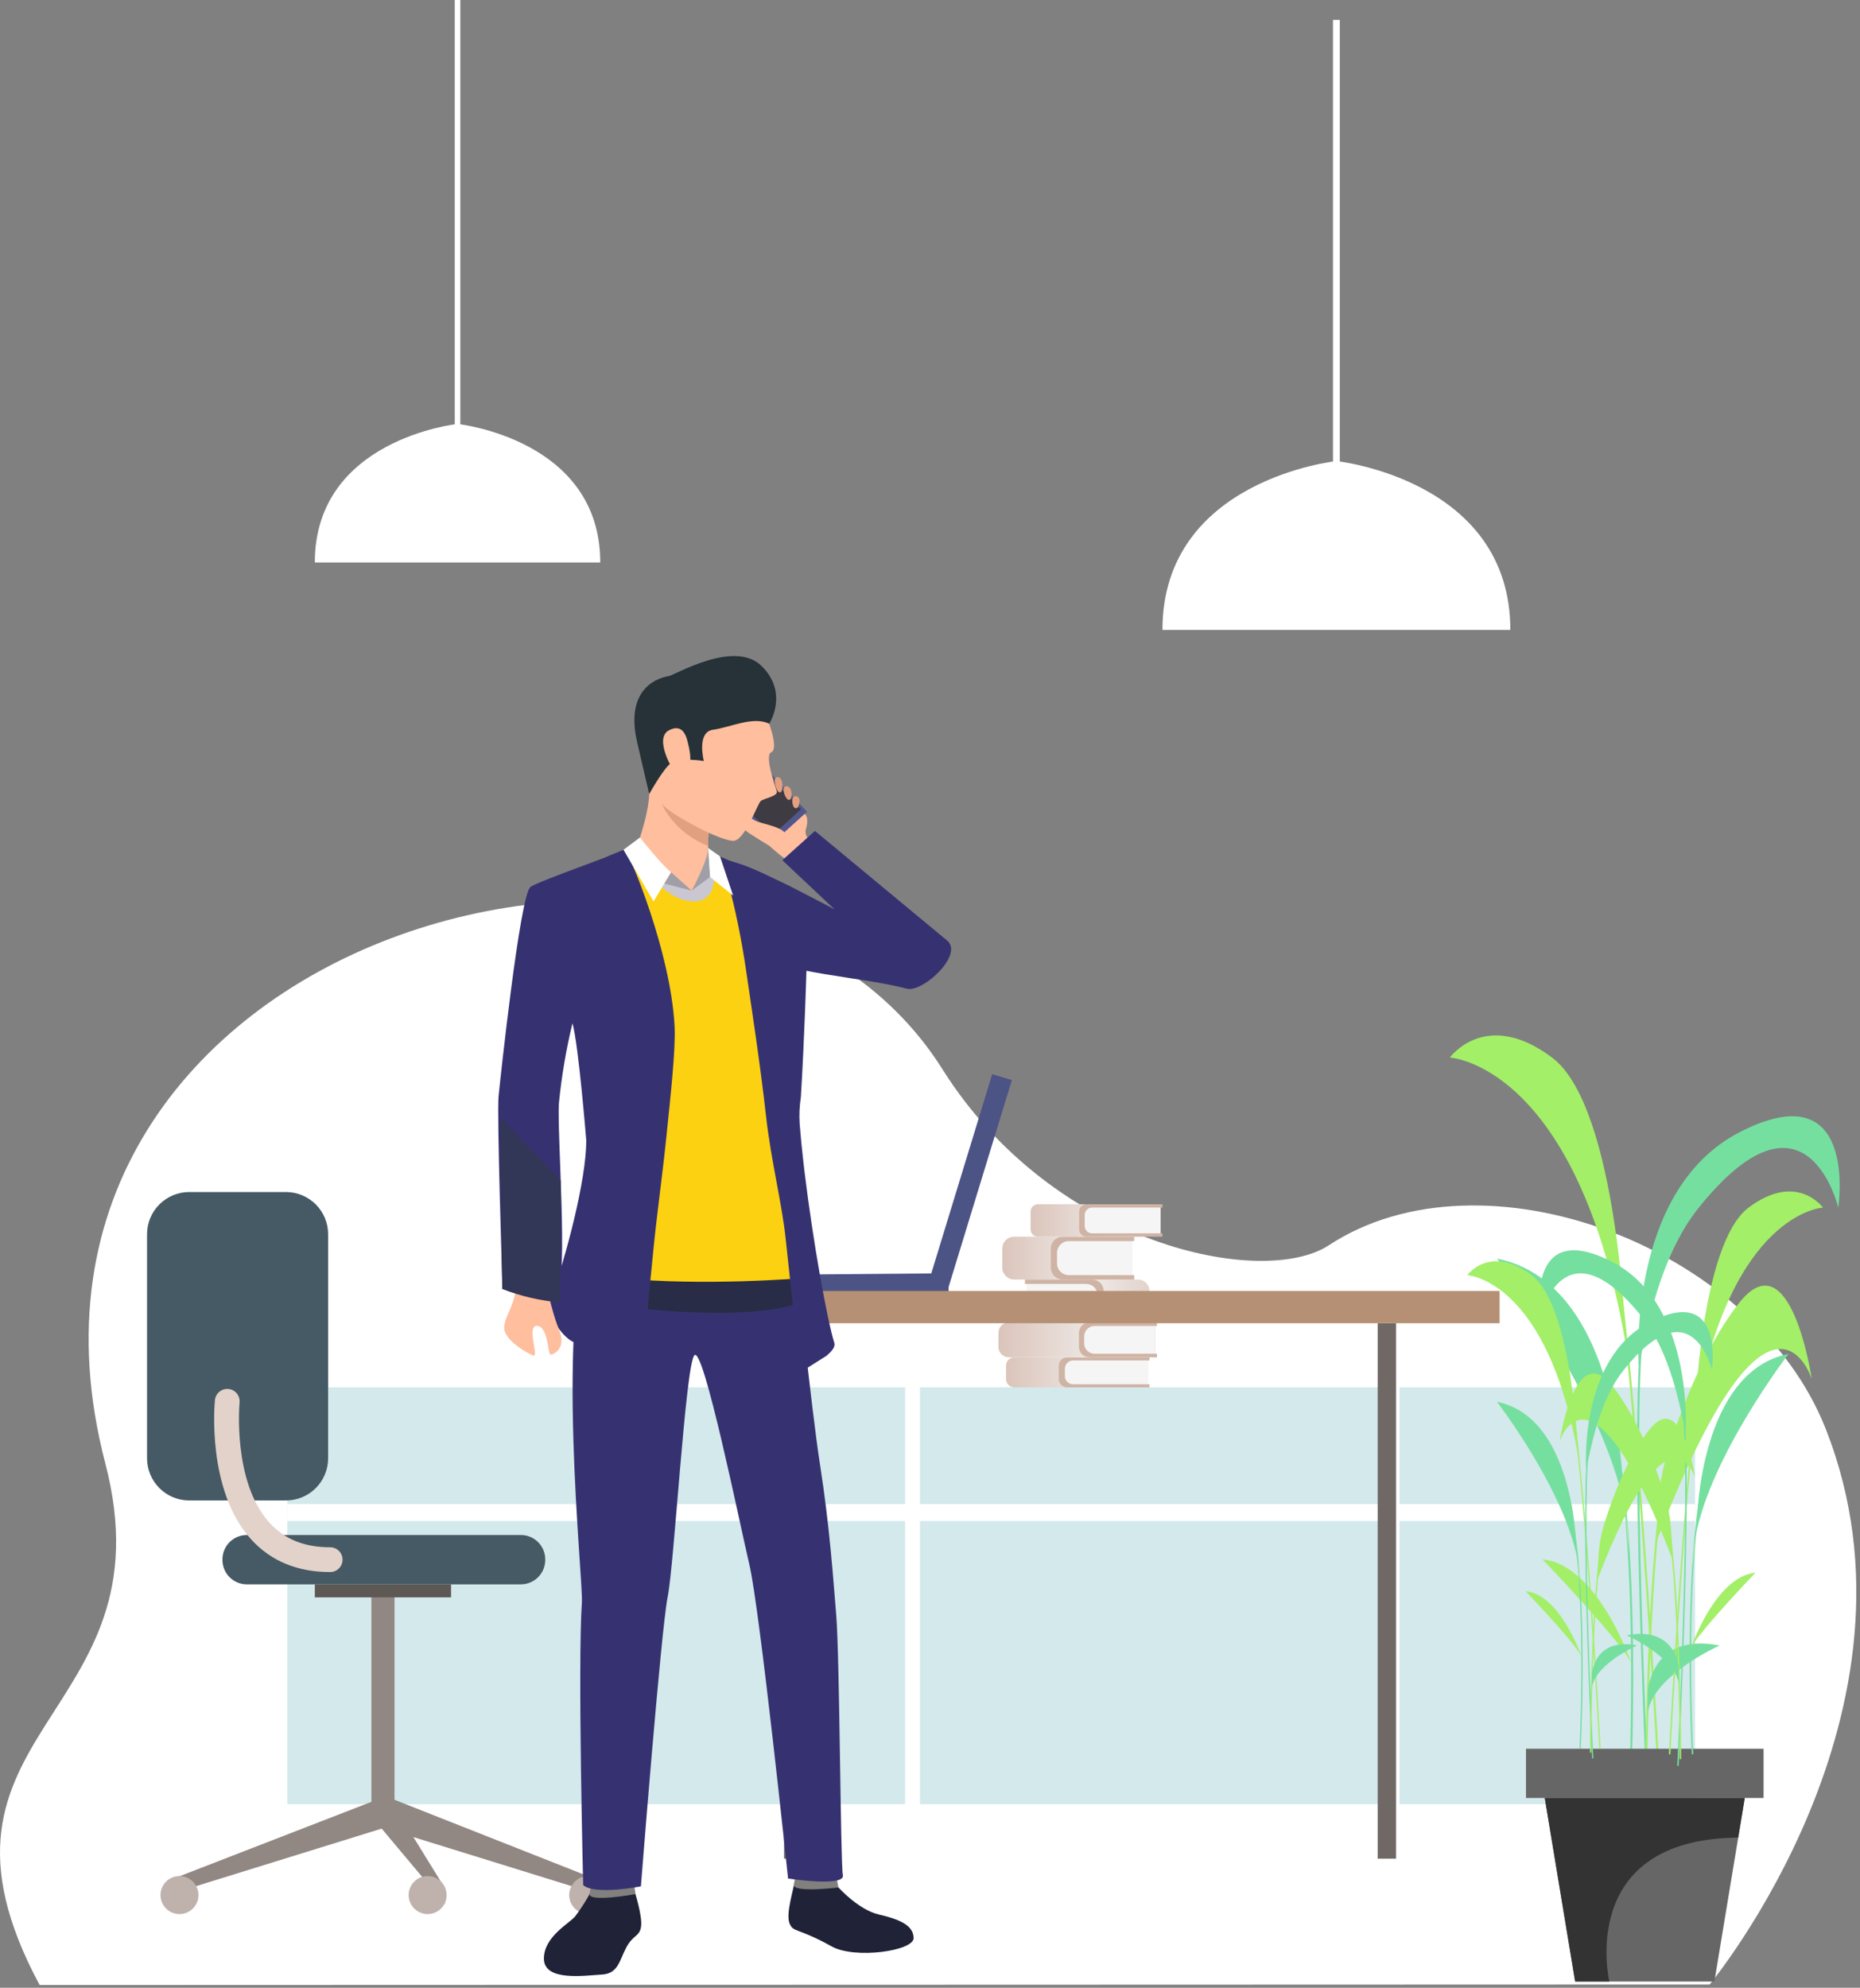 <svg width="498" height="532" viewBox="0 0 498 532" fill="none" xmlns="http://www.w3.org/2000/svg">
<rect x="0" y="0" width="498" height="532" fill="#808080" stroke="none"/>
<path d="M457.739 531.127C457.739 531.127 518.556 457.867 488.833 382.446C469.459 333.285 396.785 306.346 355.771 333.285C338.302 344.758 282.26 333.672 252.336 286.172C194.187 193.872 -8.753 249.926 28.193 391.644C46.072 460.225 -26.221 462.718 10.615 531.272L457.739 531.127Z" fill="white"/>
<path d="M311.236 168.586C311.236 128.269 357.809 123.403 357.809 123.403C357.809 123.403 404.382 128.269 404.382 168.586H311.236Z" fill="white"/>
<path d="M358.717 5.333H356.9V140.781H358.717V5.333Z" fill="white"/>
<path d="M84.291 150.536C84.291 117.459 122.501 113.467 122.501 113.467C122.501 113.467 160.711 117.459 160.711 150.536H84.291Z" fill="white"/>
<path d="M123.247 0H121.756V127.724H123.247V0Z" fill="white"/>
<path d="M453.852 371.303H76.931V482.849H453.852V371.303Z" fill="#D3E9EC"/>
<path d="M453.852 402.546H76.931V407.072H453.852V402.546Z" fill="white"/>
<path d="M374.703 371.303H370.724V482.849H374.703V371.303Z" fill="white"/>
<path d="M246.315 371.303H242.336V482.849H246.315V371.303Z" fill="white"/>
<path d="M161.891 371.303H157.912V482.849H161.891V371.303Z" fill="white"/>
<path d="M301.991 371.316H271.574C270.985 371.316 270.421 371.082 270.005 370.666C269.588 370.25 269.354 369.685 269.354 369.097V365.497C269.354 364.908 269.588 364.344 270.005 363.928C270.421 363.512 270.985 363.278 271.574 363.278H301.991V371.316Z" fill="url(#paint0_linear)"/>
<path d="M307.213 364.101V370.487H307.746V371.315H285.699C285.408 371.315 285.119 371.258 284.85 371.146C284.581 371.034 284.336 370.871 284.13 370.665C283.924 370.459 283.76 370.214 283.649 369.945C283.537 369.676 283.48 369.387 283.48 369.096V365.496C283.48 364.907 283.714 364.343 284.13 363.927C284.546 363.511 285.11 363.277 285.699 363.277H307.746V364.105H307.213V364.101Z" fill="#CFB4A5"/>
<path d="M307.213 370.488H287.33C287.039 370.488 286.75 370.431 286.481 370.319C286.212 370.207 285.967 370.044 285.761 369.838C285.555 369.632 285.391 369.387 285.28 369.118C285.168 368.848 285.111 368.56 285.111 368.268V366.321C285.111 365.732 285.345 365.168 285.761 364.752C286.177 364.335 286.742 364.101 287.33 364.101H307.216L307.213 370.488Z" fill="#F5F5F5"/>
<path d="M303.412 363.272H270.112C269.373 363.272 268.664 362.978 268.141 362.455C267.618 361.932 267.324 361.222 267.324 360.483V356.708C267.324 355.968 267.618 355.259 268.141 354.736C268.664 354.213 269.373 353.919 270.112 353.919H303.412V363.272Z" fill="url(#paint1_linear)"/>
<path d="M309.317 354.881V362.309H309.777V363.272H291.667C290.927 363.272 290.218 362.978 289.695 362.455C289.172 361.932 288.878 361.223 288.878 360.483V356.708C288.878 356.342 288.95 355.979 289.09 355.641C289.231 355.302 289.436 354.995 289.695 354.736C289.954 354.477 290.261 354.272 290.6 354.132C290.938 353.992 291.301 353.92 291.667 353.92H309.777V354.882L309.317 354.881Z" fill="#CFB4A5"/>
<path d="M309.318 362.309H293.069C292.33 362.309 291.62 362.015 291.097 361.492C290.574 360.969 290.28 360.259 290.28 359.52V357.671C290.28 356.931 290.574 356.222 291.097 355.699C291.62 355.176 292.33 354.882 293.069 354.882H309.318V362.309Z" fill="#F5F5F5"/>
<path d="M279.422 353.915H304.732C305.533 353.915 306.3 353.597 306.866 353.031C307.432 352.465 307.75 351.697 307.75 350.897V345.467C307.75 344.667 307.432 343.899 306.866 343.333C306.3 342.767 305.533 342.449 304.732 342.449H279.422V353.915Z" fill="url(#paint2_linear)"/>
<path d="M274.886 343.632V352.738H274.423V353.918H292.467C293.268 353.918 294.035 353.599 294.601 353.034C295.167 352.468 295.485 351.7 295.485 350.9V345.47C295.485 344.67 295.167 343.902 294.601 343.336C294.035 342.77 293.268 342.452 292.467 342.452H274.423V343.632H274.886Z" fill="#CFB4A5"/>
<path d="M274.89 352.74H290.846C291.642 352.74 292.405 352.424 292.967 351.861C293.53 351.299 293.846 350.536 293.846 349.74V346.634C293.846 345.838 293.53 345.075 292.967 344.513C292.405 343.95 291.642 343.634 290.846 343.634H274.89V352.74Z" fill="#F5F5F5"/>
<path d="M298.374 342.45H271.538C270.697 342.45 269.89 342.116 269.295 341.521C268.7 340.926 268.365 340.119 268.365 339.277V334.157C268.365 333.315 268.7 332.508 269.295 331.913C269.89 331.318 270.697 330.984 271.538 330.984H298.374V342.45Z" fill="url(#paint3_linear)"/>
<path d="M303.176 332.164V341.269H303.667V342.45H284.526C283.685 342.45 282.878 342.116 282.282 341.521C281.687 340.925 281.353 340.118 281.353 339.277V334.156C281.353 333.314 281.687 332.507 282.282 331.912C282.878 331.317 283.685 330.983 284.526 330.983H303.666V332.163L303.176 332.164Z" fill="#CFB4A5"/>
<path d="M303.177 341.272H286.177C285.762 341.272 285.351 341.19 284.968 341.031C284.585 340.873 284.236 340.64 283.943 340.346C283.65 340.053 283.417 339.705 283.258 339.321C283.1 338.938 283.018 338.527 283.018 338.112V335.326C283.018 334.911 283.1 334.5 283.258 334.117C283.417 333.733 283.65 333.385 283.943 333.092C284.236 332.798 284.585 332.565 284.968 332.407C285.351 332.248 285.762 332.166 286.177 332.166H303.177V341.272Z" fill="#F5F5F5"/>
<path d="M305.944 330.982H277.9C277.378 330.982 276.877 330.775 276.507 330.405C276.138 330.036 275.93 329.535 275.93 329.013V324.274C275.93 323.752 276.138 323.251 276.507 322.882C276.877 322.512 277.378 322.305 277.9 322.305H305.939L305.944 330.982Z" fill="url(#paint4_linear)"/>
<path d="M310.746 323.197V330.088H311.236V330.981H290.893C290.371 330.981 289.87 330.774 289.501 330.404C289.131 330.035 288.924 329.534 288.923 329.012V324.273C288.924 323.751 289.131 323.25 289.501 322.881C289.87 322.511 290.371 322.304 290.893 322.304H311.236V323.197H310.746Z" fill="#CFB4A5"/>
<path d="M310.746 330.086H292.39C292.131 330.086 291.875 330.035 291.636 329.936C291.397 329.837 291.18 329.692 290.997 329.509C290.814 329.327 290.669 329.109 290.57 328.87C290.471 328.632 290.42 328.375 290.42 328.117V325.164C290.42 324.642 290.628 324.141 290.997 323.771C291.367 323.402 291.868 323.195 292.39 323.195H310.746V330.086Z" fill="#F5F5F5"/>
<path d="M253.931 340.787L190.762 341.292L190.808 347.078L253.977 346.573L253.931 340.787Z" fill="#4C5385"/>
<path d="M265.658 287.482L248.114 344.839L253.368 346.446L270.911 289.089L265.658 287.482Z" fill="#4C5385"/>
<path d="M373.787 354.144H368.858V497.453H373.787V354.144Z" fill="#706865"/>
<path d="M401.504 345.508H184.865V354.142H401.504V345.508Z" fill="#B59074"/>
<path d="M214.842 354.144H209.913V497.453H214.842V354.144Z" fill="#706865"/>
<path d="M48.052 502.156L49.34 505.779L103.756 488.917L101.147 481.58L48.052 502.156Z" fill="#918783"/>
<path d="M105.621 427.176H99.436V486.337H105.621V427.176Z" fill="#918783"/>
<path d="M120.771 424.031H84.291V427.517H120.771V424.031Z" fill="#5E5854"/>
<path d="M157.484 502.156L156.198 505.779L101.783 488.917L104.174 481.117L157.484 502.156Z" fill="#918783"/>
<path d="M119.147 505.389V509.605L101.783 488.918L104.174 481.118L119.147 505.389Z" fill="#918783"/>
<path d="M157.485 512.28C160.294 512.28 162.571 510.003 162.571 507.194C162.571 504.385 160.294 502.108 157.485 502.108C154.676 502.108 152.399 504.385 152.399 507.194C152.399 510.003 154.676 512.28 157.485 512.28Z" fill="#BFB2AC"/>
<path d="M114.494 512.28C117.303 512.28 119.58 510.003 119.58 507.194C119.58 504.385 117.303 502.108 114.494 502.108C111.685 502.108 109.408 504.385 109.408 507.194C109.408 510.003 111.685 512.28 114.494 512.28Z" fill="#BFB2AC"/>
<path d="M48.052 512.28C50.861 512.28 53.138 510.003 53.138 507.194C53.138 504.385 50.861 502.108 48.052 502.108C45.243 502.108 42.966 504.385 42.966 507.194C42.966 510.003 45.243 512.28 48.052 512.28Z" fill="#BFB2AC"/>
<path d="M139.461 424.03H66.078C64.349 424.03 62.691 423.343 61.469 422.121C60.246 420.899 59.559 419.241 59.559 417.512V417.345C59.559 415.616 60.246 413.958 61.468 412.735C62.691 411.513 64.349 410.826 66.078 410.826H139.462C141.191 410.826 142.849 411.513 144.072 412.735C145.294 413.958 145.981 415.616 145.981 417.345V417.512C145.981 419.241 145.293 420.899 144.071 422.121C142.848 423.343 141.19 424.03 139.461 424.03Z" fill="#455A64"/>
<path d="M76.564 401.579H50.658C47.664 401.579 44.793 400.39 42.676 398.273C40.559 396.156 39.369 393.284 39.369 390.29V330.325C39.369 327.331 40.559 324.46 42.676 322.343C44.793 320.226 47.664 319.036 50.658 319.036H76.564C79.558 319.036 82.43 320.226 84.547 322.343C86.664 324.46 87.853 327.331 87.853 330.325V390.289C87.853 393.283 86.664 396.155 84.547 398.272C82.43 400.389 79.558 401.579 76.564 401.579V401.579Z" fill="#455A64"/>
<path d="M88.406 420.741C79.621 420.741 72.494 417.79 67.222 411.97C55.308 398.817 57.449 375.694 57.546 374.716C57.633 373.841 58.063 373.036 58.743 372.478C59.423 371.92 60.297 371.655 61.172 371.742C62.048 371.828 62.853 372.259 63.41 372.939C63.968 373.619 64.233 374.493 64.146 375.368C64.12 375.632 62.222 396.59 72.146 407.532C76.162 411.958 81.479 414.109 88.401 414.109C89.281 414.109 90.124 414.458 90.746 415.08C91.368 415.702 91.717 416.545 91.717 417.425C91.717 418.304 91.368 419.148 90.746 419.77C90.124 420.391 89.281 420.741 88.401 420.741H88.406Z" fill="#E2D2CA"/>
<path d="M158.327 506.067C157.06 508.468 155.603 510.763 153.971 512.932C152.25 514.883 145.659 518.37 145.623 524.163C145.585 530.445 156.734 528.702 161.094 528.472C165.454 528.242 165.785 524.886 167.621 521.329C169.457 517.772 171.307 518.374 171.651 515.505C171.995 512.636 169.873 506.066 169.873 506.066H158.327V506.067Z" fill="#202338"/>
<path d="M169.721 504.172C169.911 505.079 170.048 505.995 170.132 506.918C170.032 506.982 157.774 509.172 157.843 506.945C157.977 505.609 158.361 504.31 158.974 503.116L169.721 504.172Z" fill="#81807E"/>
<path d="M207.592 224.953L189.743 208.948L199.992 200.386L216.08 217.235L207.592 224.953Z" fill="#51578C"/>
<path d="M207.102 223.29L191.654 209.438L200.523 202.027L214.449 216.609L207.102 223.29Z" fill="#3E3B42"/>
<path d="M217.762 225.26C217.383 225.166 217.028 224.992 216.722 224.749C216.416 224.506 216.165 224.201 215.986 223.854C215.808 223.506 215.705 223.125 215.686 222.734C215.667 222.344 215.732 221.954 215.876 221.591C216.686 218.547 215.445 217.84 215.445 217.84L206 226.39C206 226.39 210.548 230.563 211.933 230.736C213.318 230.909 219.15 226.929 217.762 225.26Z" fill="#FFBE9D"/>
<path d="M205.998 226.391C205.998 226.391 200.293 222.911 199.756 222.391C198.296 221.074 196.917 219.669 195.628 218.184C194.586 216.813 199.05 216.716 200.254 218.14C201.14 219.128 202.303 219.827 203.591 220.145C204.429 220.462 209 221.364 209.997 222.769C210.994 224.174 205.998 226.391 205.998 226.391Z" fill="#FFBE9D"/>
<path d="M213.684 215.984C213.615 216.093 213.517 216.181 213.4 216.236C213.284 216.292 213.154 216.314 213.026 216.3C212.897 216.285 212.776 216.235 212.675 216.154C212.574 216.074 212.498 215.967 212.455 215.845C211.913 214.863 211.967 212.61 213.355 213.159C214.743 213.708 213.684 215.984 213.684 215.984Z" fill="#E3A080"/>
<path d="M211.938 212.991C211.938 212.991 211.691 214.656 210.831 213.903C209.971 213.15 209.12 210.355 210.623 210.433C212.126 210.511 211.938 212.991 211.938 212.991Z" fill="#E3A080"/>
<path d="M209.489 210.55C209.489 210.55 209.484 212.561 208.489 211.977C207.737 211.538 206.672 207.914 208.176 207.991C209.68 208.068 209.489 210.55 209.489 210.55Z" fill="#E3A080"/>
<path d="M209.463 230.222L218.19 222.389L253.273 251.463C258.583 255.114 247.126 265.763 242.785 264.606C230.885 261.435 210.601 260.698 199.904 254.782C183.677 245.807 194.139 230.131 199.297 231.687C204.455 233.243 223.435 243.374 223.435 243.374L209.463 230.222Z" fill="#363271"/>
<path d="M224.476 505.139C224.476 505.139 229.849 511.139 235.304 512.395C240.759 513.651 244.574 515.255 244.615 518.695C244.656 522.135 228.915 524.406 222.675 520.935C213.359 515.756 212.412 517.317 211.375 514.728C210.338 512.139 212.616 505.216 212.548 504.393C212.469 503.378 224.476 505.139 224.476 505.139Z" fill="#202338"/>
<path d="M223.869 502.269C224.125 503.213 224.325 504.171 224.469 505.139C224.364 505.198 212.177 506.65 212.545 504.395C212.845 502.566 213.27 500.578 213.27 500.578L223.869 502.269Z" fill="#81807E"/>
<path d="M212.789 334.032C212.789 334.032 217.221 377.073 219.527 391.808C222.221 409.036 223.136 423.27 223.887 432.187C224.832 443.403 225.015 498.572 225.676 501.852C226.337 505.132 210.996 502.758 210.996 502.758C210.996 502.758 203.448 430.672 200.633 418.728C198.011 407.606 188.281 359.728 185.889 362.761C183.497 365.794 180.531 418.639 178.759 427.411C176.987 436.183 171.599 504.853 171.599 504.853C171.599 504.853 159.389 507.285 156.141 504.536C156.141 504.536 154.662 445.355 155.791 428.91C156.221 422.643 148.447 353.765 158.415 326.036C163.684 311.381 212.789 334.032 212.789 334.032Z" fill="#363271"/>
<path d="M136.828 340.142C136.828 340.142 144.301 342.411 147.428 341.837C150.555 341.263 148.976 302.862 149.099 294.871C149.194 288.39 152.741 271.279 152.741 271.279C152.741 271.289 152.743 271.299 152.746 271.308C152.748 271.314 152.748 271.321 152.746 271.327C152.746 271.336 152.746 271.346 152.746 271.355C153.098 272.637 157.883 290.394 158.046 298.926C158.221 307.781 156.892 341.652 156.892 341.652L168.785 347.252L209.911 348.434L215.903 348.525C215.903 348.525 214.958 328.446 214.603 321.567C214.385 317.194 213.535 309.367 213.754 301.739C213.754 301.739 213.616 293.701 214.414 290.239C214.5 274.96 215.425 259.829 215.425 259.829C215.938 252.902 216.295 246.419 216.498 240.382C214.826 239.499 212.818 238.464 211.209 237.7C206.234 235.331 199.301 232.14 194.852 230.1C192.246 228.9 189.696 228.03 189.696 228.03C189.696 228.03 171.915 226.33 170.472 226.416C168.568 226.931 166.7 227.57 164.879 228.329C158.574 230.722 146.42 235.593 144.479 236.984C141.64 239.016 135.639 287.312 135.368 290.692C134.899 296.785 136.828 340.142 136.828 340.142Z" fill="#FCD112"/>
<path d="M170.58 226.378C171.886 238.362 185.193 238.362 185.193 238.362C185.193 238.362 190.7 233.544 190.525 229.978C190.525 229.901 190.516 229.82 190.505 229.746C190.424 229.09 189.68 228.274 189.605 226.959C189.594 226.78 189.59 226.596 189.585 226.414C189.58 226.232 189.585 226.057 189.585 225.88C189.585 224.97 189.642 224.07 189.694 223.445C189.714 223.226 189.731 223.038 189.746 222.891C189.768 222.67 189.783 222.543 189.783 222.543C189.783 222.543 187.637 220.283 184.913 217.589C180.15 212.881 173.599 206.846 173.588 209.244C173.592 209.397 173.611 209.55 173.645 209.699C174.792 215.102 170.58 226.378 170.58 226.378Z" fill="#FFBE9D"/>
<path d="M179.654 233.432L185.193 238.361C185.193 238.361 178.799 237.936 177.604 236.871L179.654 233.432Z" fill="#A09EA6"/>
<path d="M214.776 342.072C214.776 342.072 188.755 344.287 165.965 342.072V349.55C165.965 349.55 200.191 354.493 215.917 348.124L214.776 342.072Z" fill="#292C47"/>
<path d="M192.584 229.117C192.584 229.117 196.817 239.062 199.993 261.287C201.213 269.823 203.475 284.194 205.117 298.86V298.865C206.417 310.426 209.371 322.291 210.311 331.141C211.285 340.309 214.218 367.32 214.218 367.32L221.335 362.834C222.352 361.894 223.775 360.674 223.362 359.353C221.406 353.033 217.662 332.143 215.447 313.935C215.447 313.92 215.442 313.911 215.442 313.897C215.337 313.018 215.235 312.148 215.134 311.286C215.129 311.243 215.124 311.195 215.119 311.148C214.701 307.507 214.354 304.017 214.108 300.821C213.948 298.422 214.055 296.013 214.426 293.638C215.418 277.294 215.91 260.063 215.91 260.063C216.432 253.008 216.731 246.417 216.93 240.274C215.221 239.552 213.162 237.998 211.376 237.149C208.01 235.549 203.982 233.743 200.198 231.995C198.398 231.16 196.308 230.762 194.869 230.102L192.584 229.117Z" fill="#363271"/>
<path d="M149.644 295.236C149.092 302.651 152.23 343.683 149.099 344.261C145.968 344.839 134.464 342.307 134.464 342.307C134.464 342.307 133.022 298.059 133.484 293.42C133.821 290.044 139.196 239.403 142.034 237.369C143.672 236.193 155.818 231.888 161.777 229.539C162.866 229.108 166.316 227.66 167.292 227.29C168.556 228.696 179.569 254.539 180.615 274.69C180.933 280.826 179.496 293.78 178.402 304.363C177.235 315.654 175.943 324.463 174.996 333.909C173.129 352.509 171.824 367.316 171.824 367.316L153.309 359.073C150.309 357.573 146.164 351.424 147.291 348.273C151.572 336.285 156.961 315.802 156.967 305.283C156.967 305.283 154.902 279.523 153.267 273.861C151.573 280.895 150.363 288.037 149.644 295.236V295.236Z" fill="#363271"/>
<path d="M146.196 343.776C146.196 343.776 147.111 347.911 148.344 352.051C149.577 356.191 150.749 357.521 150.195 359.874C149.776 361.65 147.74 362.957 147.239 362.374C146.738 361.791 146.597 354.863 143.726 354.852C140.855 354.841 144.455 363.445 142.756 362.791C141.057 362.137 134.533 358.436 135 354.949C135.467 351.462 138.136 348.98 138.045 343.761C137.963 339.026 139.467 337.071 139.467 337.071L146.196 343.776Z" fill="#FFBE9D"/>
<path d="M150.131 315.977L149.941 348.586C144.638 348.118 139.428 346.906 134.463 344.986L133.841 299.002L150.131 315.977Z" fill="#323657"/>
<path d="M191.247 234.307C191.247 234.307 191.722 241.112 185.965 241.27C180.208 241.428 175.639 235.901 175.639 235.901L185.194 238.365L191.01 233.436L191.247 234.307Z" fill="#CAC7D1"/>
<path d="M171.351 224.136C171.351 224.136 176.808 231.136 179.657 233.436L174.988 241.27L166.934 227.433L171.351 224.136Z" fill="white"/>
<path d="M190.122 234.718L185.196 238.361C185.196 238.361 189.523 230.47 189.608 226.961L190.122 234.718Z" fill="#A09EA6"/>
<path d="M189.607 226.957L192.769 229.191L196.294 239.703L190.122 234.718L189.607 226.957Z" fill="white"/>
<path d="M205.277 191.877C205.277 191.877 208.751 200.331 206.477 201.35C204.602 202.192 207.614 210.45 207.977 211.782C208.34 213.114 204.543 213.66 203.67 214.403C202.797 215.146 199.397 225.059 196.315 225.045C193.233 225.031 179.993 218.807 176.66 214.523C173.327 210.239 172.104 192.342 175.382 185.192C178.66 178.042 199.129 177.1 205.277 191.877Z" fill="#FFBE9D"/>
<path d="M205.954 193.702C205.954 193.702 211.268 185.525 203.94 178.275C196.612 171.025 180.677 180.722 178.969 180.975C177.261 181.228 167.069 183.41 170.58 198.598C173.768 212.378 173.828 212.515 173.828 212.515C173.828 212.515 177.803 205.344 179.666 204.27C182.574 202.593 188.448 203.687 188.448 203.687C188.448 203.687 186.414 195.897 190.936 195.3C195.458 194.703 201.667 191.576 205.954 193.702Z" fill="#263238"/>
<path d="M184.199 198.902C183.918 197.833 183.125 193.283 179.062 195.479C174.999 197.675 180.276 206.648 180.925 206.824C181.574 207 186.563 207.896 184.199 198.902Z" fill="#FFBE9D"/>
<path d="M177.193 215.132C177.285 215.362 180.309 222.707 189.586 226.413C189.586 226.236 189.586 226.056 189.586 225.879C189.586 224.969 189.643 224.069 189.695 223.444C189.715 223.225 189.732 223.037 189.747 222.89C189.742 222.891 179.779 218.206 177.193 215.132Z" fill="#E1A080"/>
<path d="M436.462 484.171L435.919 484.142C435.93 483.942 436.968 463.957 436.679 440.458C436.413 418.783 434.93 389.604 429.379 373.685L429.893 373.506C435.465 389.495 436.953 418.738 437.22 440.455C437.512 463.972 436.472 483.972 436.462 484.171Z" fill="#75DFA0"/>
<path d="M444.341 484.171C444.276 482.888 437.695 355.406 429.373 317.032L429.905 316.917C438.237 355.334 444.819 482.86 444.885 484.144L444.341 484.171Z" fill="#A3EF68"/>
<path d="M441.285 488.423C441.228 487.29 435.61 374.883 440.011 352.184L440.545 352.284C436.157 374.919 441.771 487.26 441.828 488.392L441.285 488.423Z" fill="#75DFA0"/>
<path d="M440.916 485.946H440.372C440.372 485.314 440.431 422.417 445.524 393.712L446.06 393.807C440.977 422.464 440.916 485.313 440.916 485.946Z" fill="#A3EF68"/>
<path d="M485.086 369.089C485.086 369.089 479.47 330.827 465.43 348.967C455.737 361.49 449.409 379.167 446.42 388.912C445.112 393.183 444.319 397.594 444.059 402.053L443.431 412.777C473.89 333.274 485.086 369.089 485.086 369.089Z" fill="#A3EF68"/>
<path d="M492.18 323.223C492.18 323.223 497.801 286.631 465.906 302.945C435.341 318.577 438.765 365.583 438.765 365.583C440.596 357.743 443.903 336.793 454.822 323.223C483.749 287.27 492.18 323.223 492.18 323.223Z" fill="#75DFA0"/>
<path d="M460.412 440.4C442.223 436.812 441.236 452.4 441.236 452.4V458.116C442.772 448.268 460.412 440.4 460.412 440.4Z" fill="#75DFA0"/>
<path d="M415.557 283.047C397.775 269.71 388.182 283.047 388.182 283.047C388.182 283.047 422.364 284.706 435.339 360.036C435.34 360.035 433.34 296.384 415.557 283.047Z" fill="#A3EF68"/>
<path d="M400.832 336.863C400.832 336.863 429.344 373.822 435.08 404.005L434.451 396.946C434.451 396.946 433.321 343.334 400.832 336.863Z" fill="#75DFA0"/>
<path d="M435.082 404.002L436.063 415.014C436.136 411.319 435.807 407.626 435.082 404.002V404.002Z" fill="#ACEAA4"/>
<path d="M413.001 417.349C413.001 417.349 435.488 440.749 437.001 445.659C436.998 445.659 427.971 418.753 413.001 417.349Z" fill="#A3EF68"/>
<path d="M459.015 530.34L467.146 481.205H413.6L421.731 530.34H459.015Z" fill="#666666"/>
<path d="M472.179 468.033H408.57V481.206H472.179V468.033Z" fill="#666666"/>
<path d="M467.146 481.205H413.602L421.732 530.34H430.886C430.886 530.34 421.932 492.201 465.386 491.808L467.146 481.205Z" fill="#333333"/>
<path d="M452.96 469.525L453.36 469.504C453.352 469.359 452.597 454.818 452.807 437.722C453.001 421.952 454.079 400.722 458.115 389.141L457.741 389.011C453.687 400.644 452.605 421.92 452.41 437.72C452.196 454.831 452.953 469.381 452.96 469.525Z" fill="#75DFA0"/>
<path d="M447.228 469.528C447.275 468.594 452.063 375.844 458.118 347.928L457.731 347.844C451.669 375.795 446.88 468.576 446.831 469.51L447.228 469.528Z" fill="#A3EF68"/>
<path d="M449.452 472.619C449.494 471.795 453.58 390.013 450.379 373.498L449.99 373.573C453.183 390.041 449.098 471.773 449.057 472.599L449.452 472.619Z" fill="#75DFA0"/>
<path d="M449.72 470.816H450.12C450.12 470.356 450.077 424.595 446.372 403.716L445.982 403.785C449.676 424.629 449.72 470.355 449.72 470.816Z" fill="#A3EF68"/>
<path d="M417.585 385.797C417.585 385.797 421.671 357.959 431.885 371.157C438.937 380.268 443.541 393.129 445.716 400.219C446.668 403.325 447.245 406.535 447.434 409.779L447.891 417.579C425.73 359.74 417.585 385.797 417.585 385.797Z" fill="#A3EF68"/>
<path d="M412.423 352.427C412.423 352.427 408.334 325.805 431.539 337.674C453.775 349.047 451.285 383.247 451.285 383.247C449.953 377.547 447.547 362.301 439.603 352.428C418.557 326.269 412.423 352.427 412.423 352.427Z" fill="#75DFA0"/>
<path d="M435.536 437.679C448.77 435.069 449.487 446.411 449.487 446.411V450.569C448.37 443.403 435.536 437.679 435.536 437.679Z" fill="#75DFA0"/>
<path d="M468.168 323.198C481.106 313.498 488.085 323.198 488.085 323.198C488.085 323.198 463.215 324.405 453.776 379.211C453.777 379.21 455.232 332.901 468.168 323.198Z" fill="#A3EF68"/>
<path d="M478.884 362.351C478.884 362.351 458.14 389.24 453.967 411.2L454.425 406.065C454.425 406.065 455.247 367.059 478.884 362.351Z" fill="#75DFA0"/>
<path d="M453.965 411.198L453.251 419.21C453.199 416.521 453.438 413.835 453.965 411.198V411.198Z" fill="#ACEAA4"/>
<path d="M470.031 420.908C470.031 420.908 453.671 437.93 452.573 441.508C452.572 441.505 459.137 421.929 470.031 420.908Z" fill="#A3EF68"/>
<path d="M423.233 467.941L422.891 467.923C422.898 467.798 423.551 455.212 423.37 440.414C423.202 426.765 422.27 408.39 418.775 398.365L419.099 398.252C422.608 408.32 423.545 426.736 423.713 440.411C423.892 455.222 423.24 467.816 423.233 467.941Z" fill="#75DFA0"/>
<path d="M428.196 467.941C428.155 467.133 424.011 386.854 418.77 362.689L419.105 362.616C424.352 386.808 428.497 467.116 428.538 467.923L428.196 467.941Z" fill="#A3EF68"/>
<path d="M426.271 470.619C426.235 469.905 422.698 399.119 425.471 384.826L425.807 384.891C423.044 399.145 426.579 469.891 426.615 470.602L426.271 470.619Z" fill="#75DFA0"/>
<path d="M426.039 469.059H425.696C425.696 468.659 425.733 429.053 428.94 410.977L429.277 411.037C426.073 429.082 426.039 468.66 426.039 469.059Z" fill="#A3EF68"/>
<path d="M453.853 395.471C453.853 395.471 450.316 371.376 441.475 382.8C435.375 390.686 431.386 401.818 429.504 407.955C428.68 410.644 428.181 413.422 428.017 416.23L427.617 422.983C446.803 372.917 453.853 395.471 453.853 395.471Z" fill="#A3EF68"/>
<path d="M458.321 366.588C458.321 366.588 461.861 343.545 441.775 353.818C422.529 363.662 424.684 393.263 424.684 393.263C425.837 388.326 427.92 375.133 434.796 366.588C453.012 343.948 458.321 366.588 458.321 366.588Z" fill="#75DFA0"/>
<path d="M438.316 440.382C426.862 438.123 426.241 447.94 426.241 447.94V451.54C427.208 445.332 438.316 440.382 438.316 440.382Z" fill="#75DFA0"/>
<path d="M410.071 341.289C398.871 332.889 392.832 341.289 392.832 341.289C392.832 341.289 414.358 342.334 422.532 389.771C422.527 389.77 421.268 349.687 410.071 341.289Z" fill="#A3EF68"/>
<path d="M400.797 375.178C400.797 375.178 418.752 398.452 422.364 417.459L421.964 413.014C421.964 413.014 421.256 379.253 400.797 375.178Z" fill="#75DFA0"/>
<path d="M422.365 417.457L422.983 424.392C423.029 422.065 422.822 419.74 422.365 417.457Z" fill="#ACEAA4"/>
<path d="M408.46 425.862C408.46 425.862 422.621 440.595 423.57 443.69C423.571 443.69 417.889 426.746 408.46 425.862Z" fill="#A3EF68"/>
<defs>
<linearGradient id="paint0_linear" x1="269.354" y1="367.297" x2="301.991" y2="367.297" gradientUnits="userSpaceOnUse">
<stop offset="0.005" stop-color="#DBC5BB"/>
<stop offset="1" stop-color="#F5F5F5"/>
</linearGradient>
<linearGradient id="paint1_linear" x1="267.324" y1="358.595" x2="303.412" y2="358.595" gradientUnits="userSpaceOnUse">
<stop offset="0.005" stop-color="#DBC5BB"/>
<stop offset="1" stop-color="#F5F5F5"/>
</linearGradient>
<linearGradient id="paint2_linear" x1="316.985" y1="348.182" x2="284.776" y2="348.182" gradientUnits="userSpaceOnUse">
<stop offset="0.005" stop-color="#DBC5BB"/>
<stop offset="1" stop-color="#F5F5F5"/>
</linearGradient>
<linearGradient id="paint3_linear" x1="268.365" y1="336.717" x2="298.374" y2="336.717" gradientUnits="userSpaceOnUse">
<stop offset="0.005" stop-color="#DBC5BB"/>
<stop offset="1" stop-color="#F5F5F5"/>
</linearGradient>
<linearGradient id="paint4_linear" x1="275.93" y1="326.643" x2="305.944" y2="326.643" gradientUnits="userSpaceOnUse">
<stop offset="0.005" stop-color="#DBC5BB"/>
<stop offset="1" stop-color="#F5F5F5"/>
</linearGradient>
</defs>
</svg>
